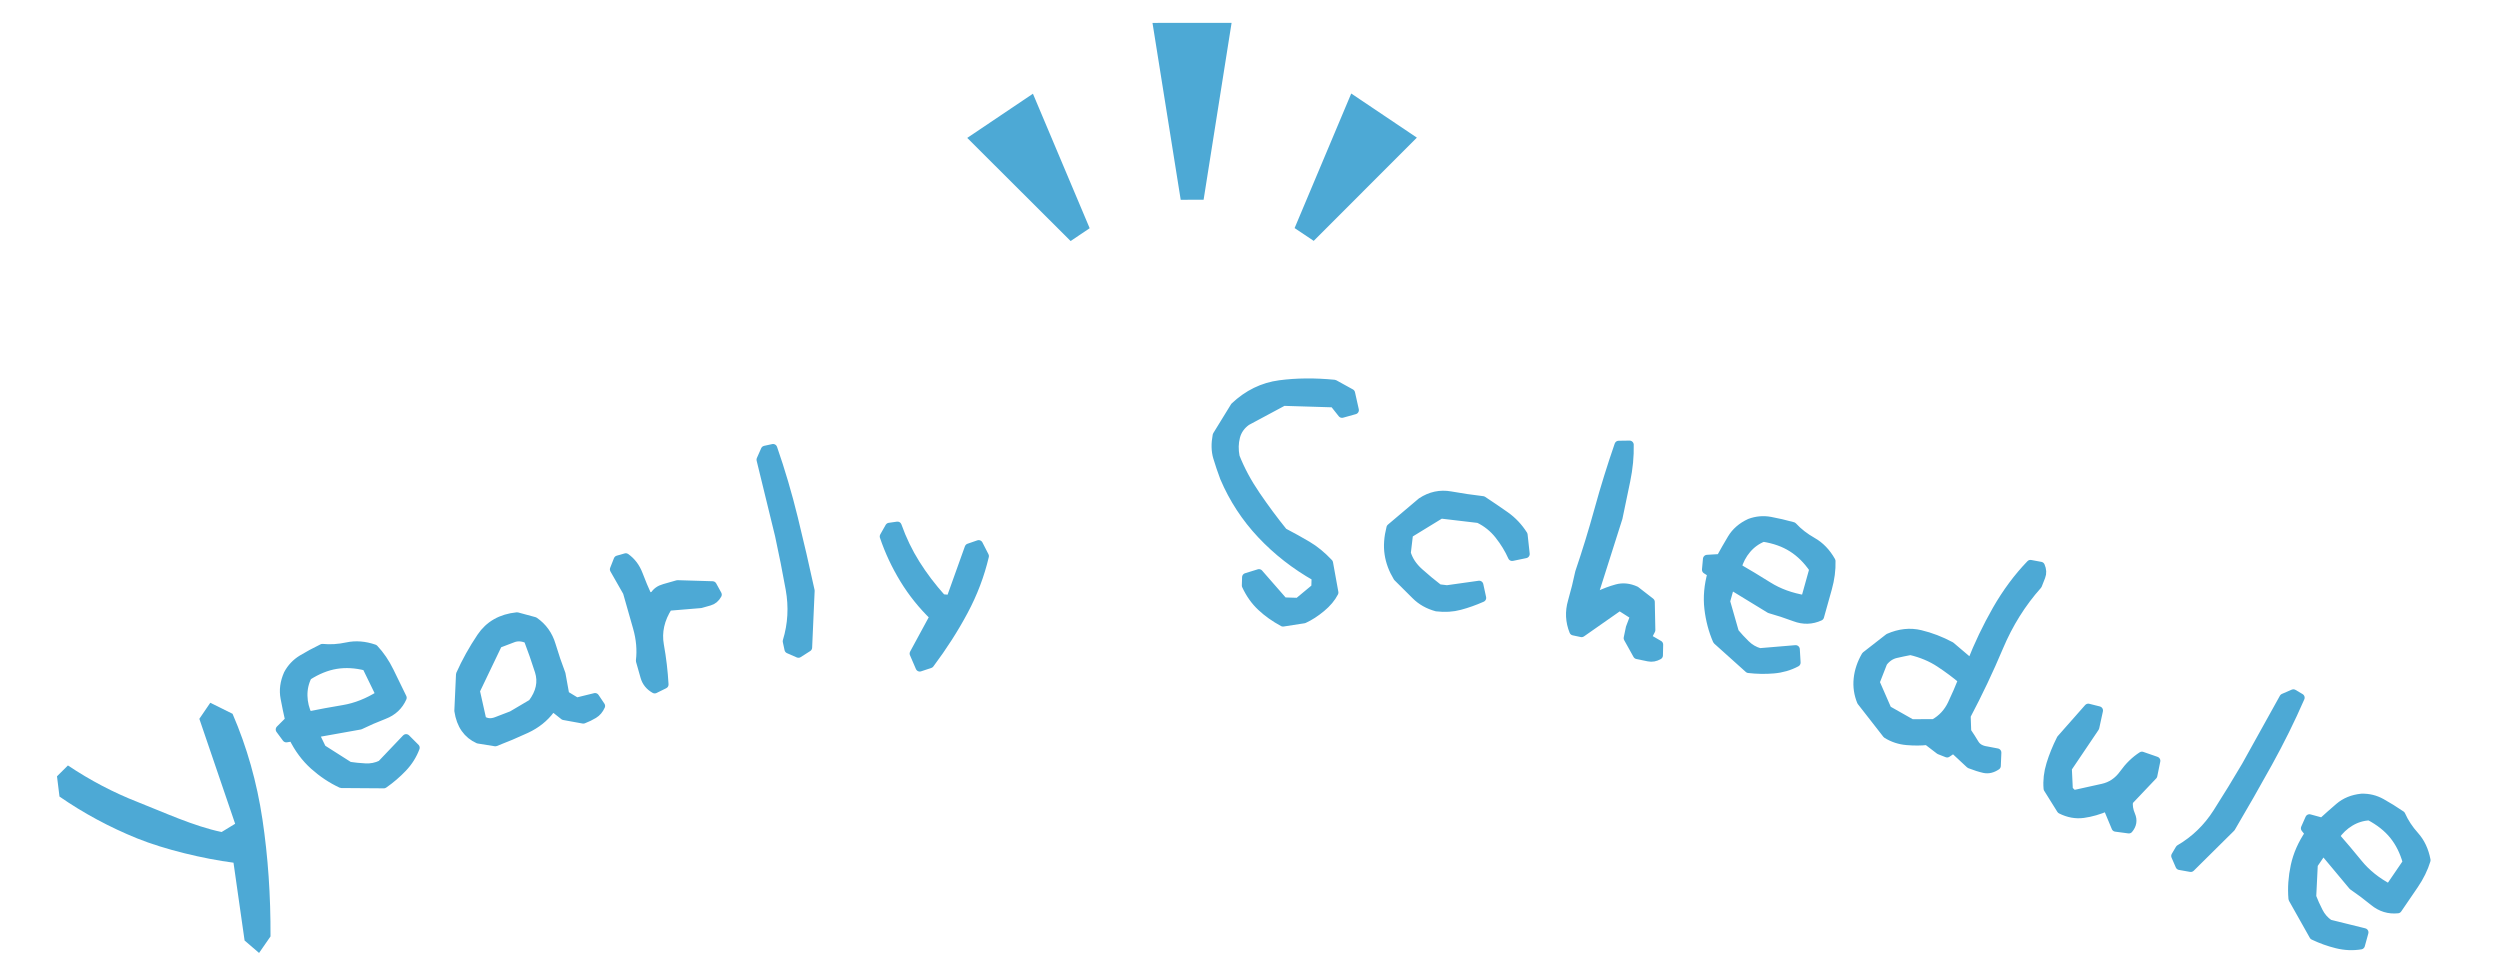 <?xml version="1.0" encoding="utf-8"?>
<!-- Generator: Adobe Illustrator 16.0.3, SVG Export Plug-In . SVG Version: 6.00 Build 0)  -->
<!DOCTYPE svg PUBLIC "-//W3C//DTD SVG 1.1//EN" "http://www.w3.org/Graphics/SVG/1.1/DTD/svg11.dtd">
<svg version="1.1" id="レイヤー_1" xmlns="http://www.w3.org/2000/svg" xmlns:xlink="http://www.w3.org/1999/xlink" x="0px"
	 y="0px" width="149.229px" height="56.883px" viewBox="0 0 149.229 56.883" enable-background="new 0 0 149.229 56.883"
	 xml:space="preserve">
<g>
	<g>
		
			<path fill="#4DA9D5" stroke="#4DA9D5" stroke-width="0.5" stroke-linecap="round" stroke-linejoin="round" stroke-miterlimit="10" d="
			M22.912,46.807l-2.537-0.018c-0.584-0.271-1.13-0.635-1.64-1.09c-0.509-0.457-0.927-1.021-1.256-1.697l-0.388,0.061l-0.383-0.518
			l0.562-0.561c-0.094-0.406-0.186-0.844-0.274-1.314c-0.09-0.469-0.027-0.945,0.188-1.434c0.199-0.375,0.48-0.672,0.843-0.893
			c0.362-0.219,0.768-0.439,1.218-0.658c0.475,0.047,0.968,0.016,1.479-0.094c0.512-0.109,1.049-0.068,1.613,0.127
			c0.359,0.381,0.667,0.834,0.924,1.361s0.512,1.051,0.765,1.57c-0.215,0.486-0.578,0.828-1.091,1.025
			c-0.512,0.197-0.993,0.406-1.442,0.625l-2.709,0.484l0.441,0.906l1.624,1.033c0.3,0.047,0.619,0.078,0.958,0.096
			s0.656-0.047,0.951-0.189l1.483-1.557l0.561,0.561c-0.166,0.445-0.418,0.846-0.757,1.203
			C23.704,46.193,23.327,46.518,22.912,46.807z M22.684,41.469l-0.821-1.686c-0.634-0.162-1.233-0.195-1.796-0.104
			c-0.564,0.092-1.131,0.32-1.7,0.686c-0.186,0.367-0.273,0.758-0.264,1.17c0.009,0.412,0.106,0.809,0.291,1.188
			c0.68-0.139,1.385-0.27,2.116-0.391C21.242,42.209,21.967,41.922,22.684,41.469z"/>
		
			<path fill="#4DA9D5" stroke="#4DA9D5" stroke-width="0.5" stroke-linecap="round" stroke-linejoin="round" stroke-miterlimit="10" d="
			M34.819,42.943l-1.158-0.211l-0.576-0.457l-0.22,0.084c-0.364,0.49-0.848,0.877-1.451,1.158c-0.604,0.281-1.22,0.541-1.847,0.781
			l-1.017-0.164c-0.322-0.145-0.584-0.357-0.784-0.641s-0.332-0.639-0.396-1.066l0.099-2.17c0.343-0.766,0.757-1.51,1.242-2.232
			c0.485-0.721,1.203-1.129,2.153-1.225l1.036,0.281c0.5,0.346,0.84,0.818,1.019,1.418c0.18,0.6,0.376,1.178,0.588,1.732
			l0.225,1.244l0.686,0.416l1.101-0.271l0.35,0.52c-0.1,0.223-0.24,0.389-0.424,0.5C35.261,42.752,35.052,42.854,34.819,42.943z
			 M31.765,41.977c0.477-0.633,0.614-1.271,0.41-1.912c-0.203-0.641-0.425-1.275-0.665-1.904c-0.323-0.145-0.619-0.164-0.889-0.061
			c-0.271,0.104-0.566,0.215-0.887,0.338l-1.34,2.797l0.387,1.734c0.25,0.172,0.531,0.197,0.846,0.078
			c0.313-0.121,0.624-0.24,0.93-0.357L31.765,41.977z"/>
		
			<path fill="#4DA9D5" stroke="#4DA9D5" stroke-width="0.5" stroke-linecap="round" stroke-linejoin="round" stroke-miterlimit="10" d="
			M39.08,41.141c-0.309-0.172-0.509-0.42-0.601-0.742c-0.092-0.324-0.184-0.643-0.272-0.959c0.077-0.639,0.02-1.301-0.175-1.984
			s-0.395-1.387-0.6-2.107l-0.777-1.363l0.226-0.576l0.474-0.135c0.345,0.244,0.6,0.582,0.764,1.014
			c0.163,0.434,0.353,0.887,0.569,1.361l0.36-0.104c0.118-0.211,0.32-0.359,0.606-0.439c0.285-0.082,0.548-0.156,0.789-0.225
			l2.089,0.063l0.302,0.549c-0.118,0.213-0.278,0.348-0.481,0.404c-0.203,0.059-0.38,0.109-0.529,0.15l-1.929,0.16
			c-0.484,0.754-0.655,1.521-0.515,2.303c0.141,0.779,0.232,1.563,0.277,2.346L39.08,41.141z"/>
		
			<path fill="#4DA9D5" stroke="#4DA9D5" stroke-width="0.5" stroke-linecap="round" stroke-linejoin="round" stroke-miterlimit="10" d="
			M47.66,39.014l-0.584-0.256l-0.104-0.482c0.309-1.01,0.366-2.049,0.174-3.119c-0.192-1.068-0.404-2.139-0.637-3.207l-1.101-4.51
			l0.257-0.583l0.481-0.104c0.47,1.353,0.88,2.743,1.229,4.17c0.351,1.426,0.685,2.873,1.003,4.338l-0.15,3.391L47.66,39.014z"/>
		
			<path fill="#4DA9D5" stroke="#4DA9D5" stroke-width="0.5" stroke-linecap="round" stroke-linejoin="round" stroke-miterlimit="10" d="
			M54.902,39.836l-0.355-0.824l1.198-2.209c-0.696-0.674-1.292-1.416-1.788-2.23c-0.495-0.813-0.894-1.662-1.194-2.551l0.321-0.566
			l0.487-0.07c0.289,0.811,0.654,1.568,1.095,2.27c0.44,0.703,0.961,1.389,1.563,2.061l0.504,0.047l1.099-3.07l0.587-0.203
			l0.361,0.705c-0.265,1.129-0.68,2.223-1.246,3.281c-0.565,1.061-1.239,2.111-2.021,3.156L54.902,39.836z"/>
		
			<path fill="#4DA9D5" stroke="#4DA9D5" stroke-width="0.5" stroke-linecap="round" stroke-linejoin="round" stroke-miterlimit="10" d="
			M76.585,37.15c-0.492-0.266-0.926-0.572-1.297-0.92c-0.374-0.348-0.676-0.773-0.911-1.281l0.015-0.492l0.757-0.234l1.473,1.686
			l0.867,0.027l1.035-0.859l0.018-0.633c-1.229-0.695-2.313-1.541-3.252-2.539c-0.938-0.996-1.678-2.129-2.217-3.396
			c-0.159-0.427-0.295-0.83-0.408-1.208c-0.114-0.379-0.124-0.816-0.03-1.314l1.061-1.726c0.788-0.742,1.685-1.18,2.689-1.313
			c1.006-0.134,2.092-0.144,3.262-0.03l0.99,0.546l0.227,1.016l-0.756,0.211l-0.496-0.625l-3-0.091l-2.193,1.176
			c-0.335,0.24-0.552,0.546-0.648,0.918c-0.098,0.373-0.106,0.771-0.025,1.195c0.305,0.775,0.719,1.546,1.243,2.312
			c0.524,0.767,1.063,1.494,1.622,2.184c0.508,0.266,0.984,0.529,1.43,0.793s0.871,0.613,1.281,1.049l0.32,1.768
			c-0.166,0.324-0.422,0.629-0.766,0.914c-0.346,0.287-0.691,0.512-1.041,0.672L76.585,37.15z"/>
		
			<path fill="#4DA9D5" stroke="#4DA9D5" stroke-width="0.5" stroke-linecap="round" stroke-linejoin="round" stroke-miterlimit="10" d="
			M85.755,36.244c-0.504-0.137-0.924-0.375-1.262-0.715c-0.338-0.338-0.695-0.695-1.076-1.07c-0.277-0.457-0.451-0.922-0.52-1.395
			c-0.072-0.473-0.033-0.992,0.111-1.557l1.836-1.553c0.545-0.361,1.127-0.484,1.742-0.373c0.617,0.111,1.258,0.207,1.926,0.285
			c0.467,0.308,0.914,0.612,1.344,0.914c0.428,0.303,0.789,0.684,1.08,1.143l0.125,1.146l-0.799,0.166
			c-0.199-0.449-0.463-0.881-0.791-1.297s-0.73-0.738-1.207-0.969l-2.258-0.266l-1.908,1.168l-0.135,1.141
			c0.123,0.424,0.377,0.807,0.762,1.15c0.385,0.346,0.771,0.666,1.16,0.963l0.49,0.059l1.92-0.27l0.168,0.775
			c-0.449,0.199-0.889,0.355-1.318,0.469C86.714,36.275,86.251,36.303,85.755,36.244z"/>
		
			<path fill="#4DA9D5" stroke="#4DA9D5" stroke-width="0.5" stroke-linecap="round" stroke-linejoin="round" stroke-miterlimit="10" d="
			M97.726,39.092l-0.557-1l0.129-0.621l0.268-0.709l-0.889-0.568l-2.268,1.588l-0.482-0.102c-0.232-0.574-0.262-1.162-0.088-1.766
			c0.172-0.602,0.318-1.186,0.436-1.752c0.41-1.207,0.795-2.457,1.15-3.746c0.355-1.291,0.754-2.577,1.197-3.857l0.648-0.009
			c0.016,0.69-0.053,1.406-0.207,2.147c-0.154,0.742-0.309,1.48-0.461,2.215l-1.455,4.58l0.252,0.053
			c0.373-0.178,0.74-0.316,1.104-0.416c0.365-0.102,0.744-0.063,1.137,0.115l0.887,0.688l0.033,1.682l-0.236,0.455l0.703,0.408
			l-0.014,0.645c-0.199,0.117-0.402,0.154-0.609,0.111S97.972,39.143,97.726,39.092z"/>
		
			<path fill="#4DA9D5" stroke="#4DA9D5" stroke-width="0.5" stroke-linecap="round" stroke-linejoin="round" stroke-miterlimit="10" d="
			M104.376,39.924l-1.887-1.695c-0.256-0.592-0.424-1.227-0.502-1.906c-0.078-0.678-0.016-1.379,0.186-2.102l-0.33-0.213
			l0.059-0.641l0.791-0.047c0.199-0.365,0.422-0.754,0.666-1.164s0.609-0.727,1.092-0.948c0.398-0.148,0.807-0.185,1.223-0.108
			c0.418,0.076,0.867,0.181,1.348,0.314c0.324,0.352,0.715,0.654,1.17,0.912c0.455,0.256,0.83,0.645,1.123,1.164
			c0.016,0.523-0.055,1.068-0.213,1.633s-0.314,1.125-0.471,1.682c-0.484,0.221-0.982,0.236-1.496,0.043
			c-0.514-0.191-1.012-0.355-1.494-0.49l-2.348-1.434l-0.271,0.971l0.529,1.85c0.193,0.234,0.412,0.469,0.654,0.707
			c0.24,0.238,0.52,0.4,0.836,0.488l2.143-0.18l0.047,0.793c-0.42,0.223-0.873,0.355-1.363,0.396
			C105.376,39.992,104.878,39.982,104.376,39.924z M107.749,35.779l0.504-1.807c-0.367-0.541-0.793-0.963-1.275-1.268
			c-0.482-0.307-1.059-0.512-1.727-0.617c-0.383,0.152-0.707,0.387-0.975,0.701c-0.266,0.314-0.457,0.676-0.57,1.082
			c0.602,0.346,1.215,0.717,1.844,1.111S106.911,35.643,107.749,35.779z"/>
		
			<path fill="#4DA9D5" stroke="#4DA9D5" stroke-width="0.5" stroke-linecap="round" stroke-linejoin="round" stroke-miterlimit="10" d="
			M112.62,43.83l-1.525-1.955c-0.18-0.439-0.246-0.895-0.197-1.361s0.203-0.928,0.465-1.379l1.375-1.072
			c0.648-0.283,1.279-0.352,1.893-0.203c0.613,0.146,1.219,0.379,1.814,0.697l1.211,1.027c0.426-1.092,0.934-2.152,1.52-3.182
			c0.588-1.027,1.262-1.938,2.025-2.73l0.609,0.113c0.098,0.223,0.109,0.432,0.031,0.629c-0.076,0.195-0.143,0.367-0.201,0.512
			c-0.955,1.07-1.725,2.299-2.311,3.689s-1.234,2.76-1.947,4.107l0.033,0.945c0.17,0.25,0.324,0.49,0.461,0.721
			s0.371,0.367,0.705,0.414l0.633,0.121l-0.033,0.793c-0.252,0.17-0.5,0.229-0.748,0.174c-0.246-0.055-0.529-0.145-0.85-0.27
			l-0.979-0.912l-0.377,0.256l-0.457-0.18l-0.736-0.564c-0.367,0.041-0.771,0.043-1.209,0.006
			C113.386,44.189,112.986,44.057,112.62,43.83z M115.445,43.174c0.475-0.268,0.828-0.65,1.064-1.145
			c0.234-0.496,0.443-0.975,0.627-1.441c-0.404-0.342-0.855-0.678-1.355-1.008s-1.08-0.574-1.74-0.73
			c-0.289,0.055-0.582,0.115-0.877,0.184c-0.295,0.07-0.547,0.24-0.754,0.512l-0.461,1.178l0.717,1.641l1.443,0.816L115.445,43.174z
			"/>
		
			<path fill="#4DA9D5" stroke="#4DA9D5" stroke-width="0.5" stroke-linecap="round" stroke-linejoin="round" stroke-miterlimit="10" d="
			M123.019,48.33l-0.785-1.258c-0.041-0.475,0.014-0.959,0.166-1.451c0.15-0.492,0.355-0.998,0.615-1.514l1.637-1.854l0.629,0.158
			l-0.221,1.016l-1.639,2.43l0.061,1.289l0.283,0.273l1.74-0.385c0.51-0.111,0.926-0.393,1.248-0.842
			c0.322-0.451,0.689-0.809,1.102-1.074l0.85,0.295l-0.18,0.881l-1.449,1.527c-0.041,0.26,0.002,0.539,0.131,0.84
			s0.084,0.58-0.133,0.838l-0.785-0.105l-0.512-1.229c-0.49,0.211-0.961,0.346-1.41,0.408
			C123.915,48.637,123.466,48.555,123.019,48.33z"/>
		
			<path fill="#4DA9D5" stroke="#4DA9D5" stroke-width="0.5" stroke-linecap="round" stroke-linejoin="round" stroke-miterlimit="10" d="
			M130.107,51.68l-0.254-0.586l0.25-0.424c0.912-0.531,1.66-1.256,2.244-2.172s1.154-1.846,1.709-2.789l2.254-4.059l0.584-0.254
			l0.424,0.25c-0.572,1.313-1.215,2.611-1.926,3.896s-1.447,2.574-2.209,3.867l-2.412,2.389L130.107,51.68z"/>
		
			<path fill="#4DA9D5" stroke="#4DA9D5" stroke-width="0.5" stroke-linecap="round" stroke-linejoin="round" stroke-miterlimit="10" d="
			M138.095,55.859l-1.244-2.211c-0.055-0.643-0.008-1.297,0.135-1.965c0.145-0.668,0.428-1.313,0.852-1.932l-0.244-0.309l0.26-0.588
			l0.766,0.209c0.307-0.281,0.641-0.578,1.004-0.889s0.809-0.492,1.338-0.547c0.426-0.014,0.822,0.084,1.193,0.289
			s0.762,0.449,1.176,0.73c0.193,0.436,0.465,0.85,0.814,1.238c0.35,0.391,0.578,0.877,0.689,1.465
			c-0.152,0.5-0.395,0.992-0.725,1.477s-0.658,0.965-0.984,1.441c-0.529,0.055-1.008-0.09-1.432-0.438
			c-0.426-0.348-0.846-0.662-1.258-0.943l-1.764-2.113l-0.568,0.832l-0.094,1.924c0.109,0.283,0.24,0.576,0.395,0.879
			c0.152,0.303,0.363,0.547,0.635,0.732l2.088,0.516l-0.211,0.766c-0.469,0.076-0.941,0.057-1.42-0.061
			C139.019,56.244,138.552,56.076,138.095,55.859z M142.618,53.016l1.057-1.547c-0.176-0.631-0.443-1.168-0.801-1.611
			c-0.359-0.445-0.84-0.824-1.438-1.139c-0.412,0.021-0.795,0.139-1.148,0.352s-0.648,0.494-0.887,0.842
			c0.457,0.521,0.92,1.068,1.389,1.645C141.259,52.131,141.868,52.619,142.618,53.016z"/>
	</g>
	<path fill="#4DA9D5" d="M15.464,56.883L14.6,56.141l-0.662-4.646c-1.795-0.234-4.104-0.785-5.753-1.451
		c-1.648-0.668-3.192-1.5-4.634-2.496l-0.149-1.209l0.653-0.648c1.337,0.895,2.727,1.621,4.17,2.186s3.354,1.449,5.004,1.787
		l0.807-0.492l-2.137-6.264l0.653-0.959l1.329,0.658c0.858,1.984,1.453,4.086,1.785,6.307c0.332,2.219,0.492,4.547,0.481,6.982
		L15.464,56.883z"/>
	<g>
		<g>
			<g>
				<polygon fill="#4DA9D5" points="73.515,1.365 71.845,11.923 70.478,11.925 68.794,1.367 				"/>
			</g>
		</g>
		<g>
			<g>
				<polygon fill="#4DA9D5" points="61.657,5.594 65.044,13.623 63.907,14.388 57.736,8.232 				"/>
			</g>
		</g>
		<g>
			<g>
				<polygon fill="#4DA9D5" points="84.575,8.215 78.417,14.378 77.277,13.614 80.657,5.582 				"/>
			</g>
		</g>
	</g>
</g>
</svg>
